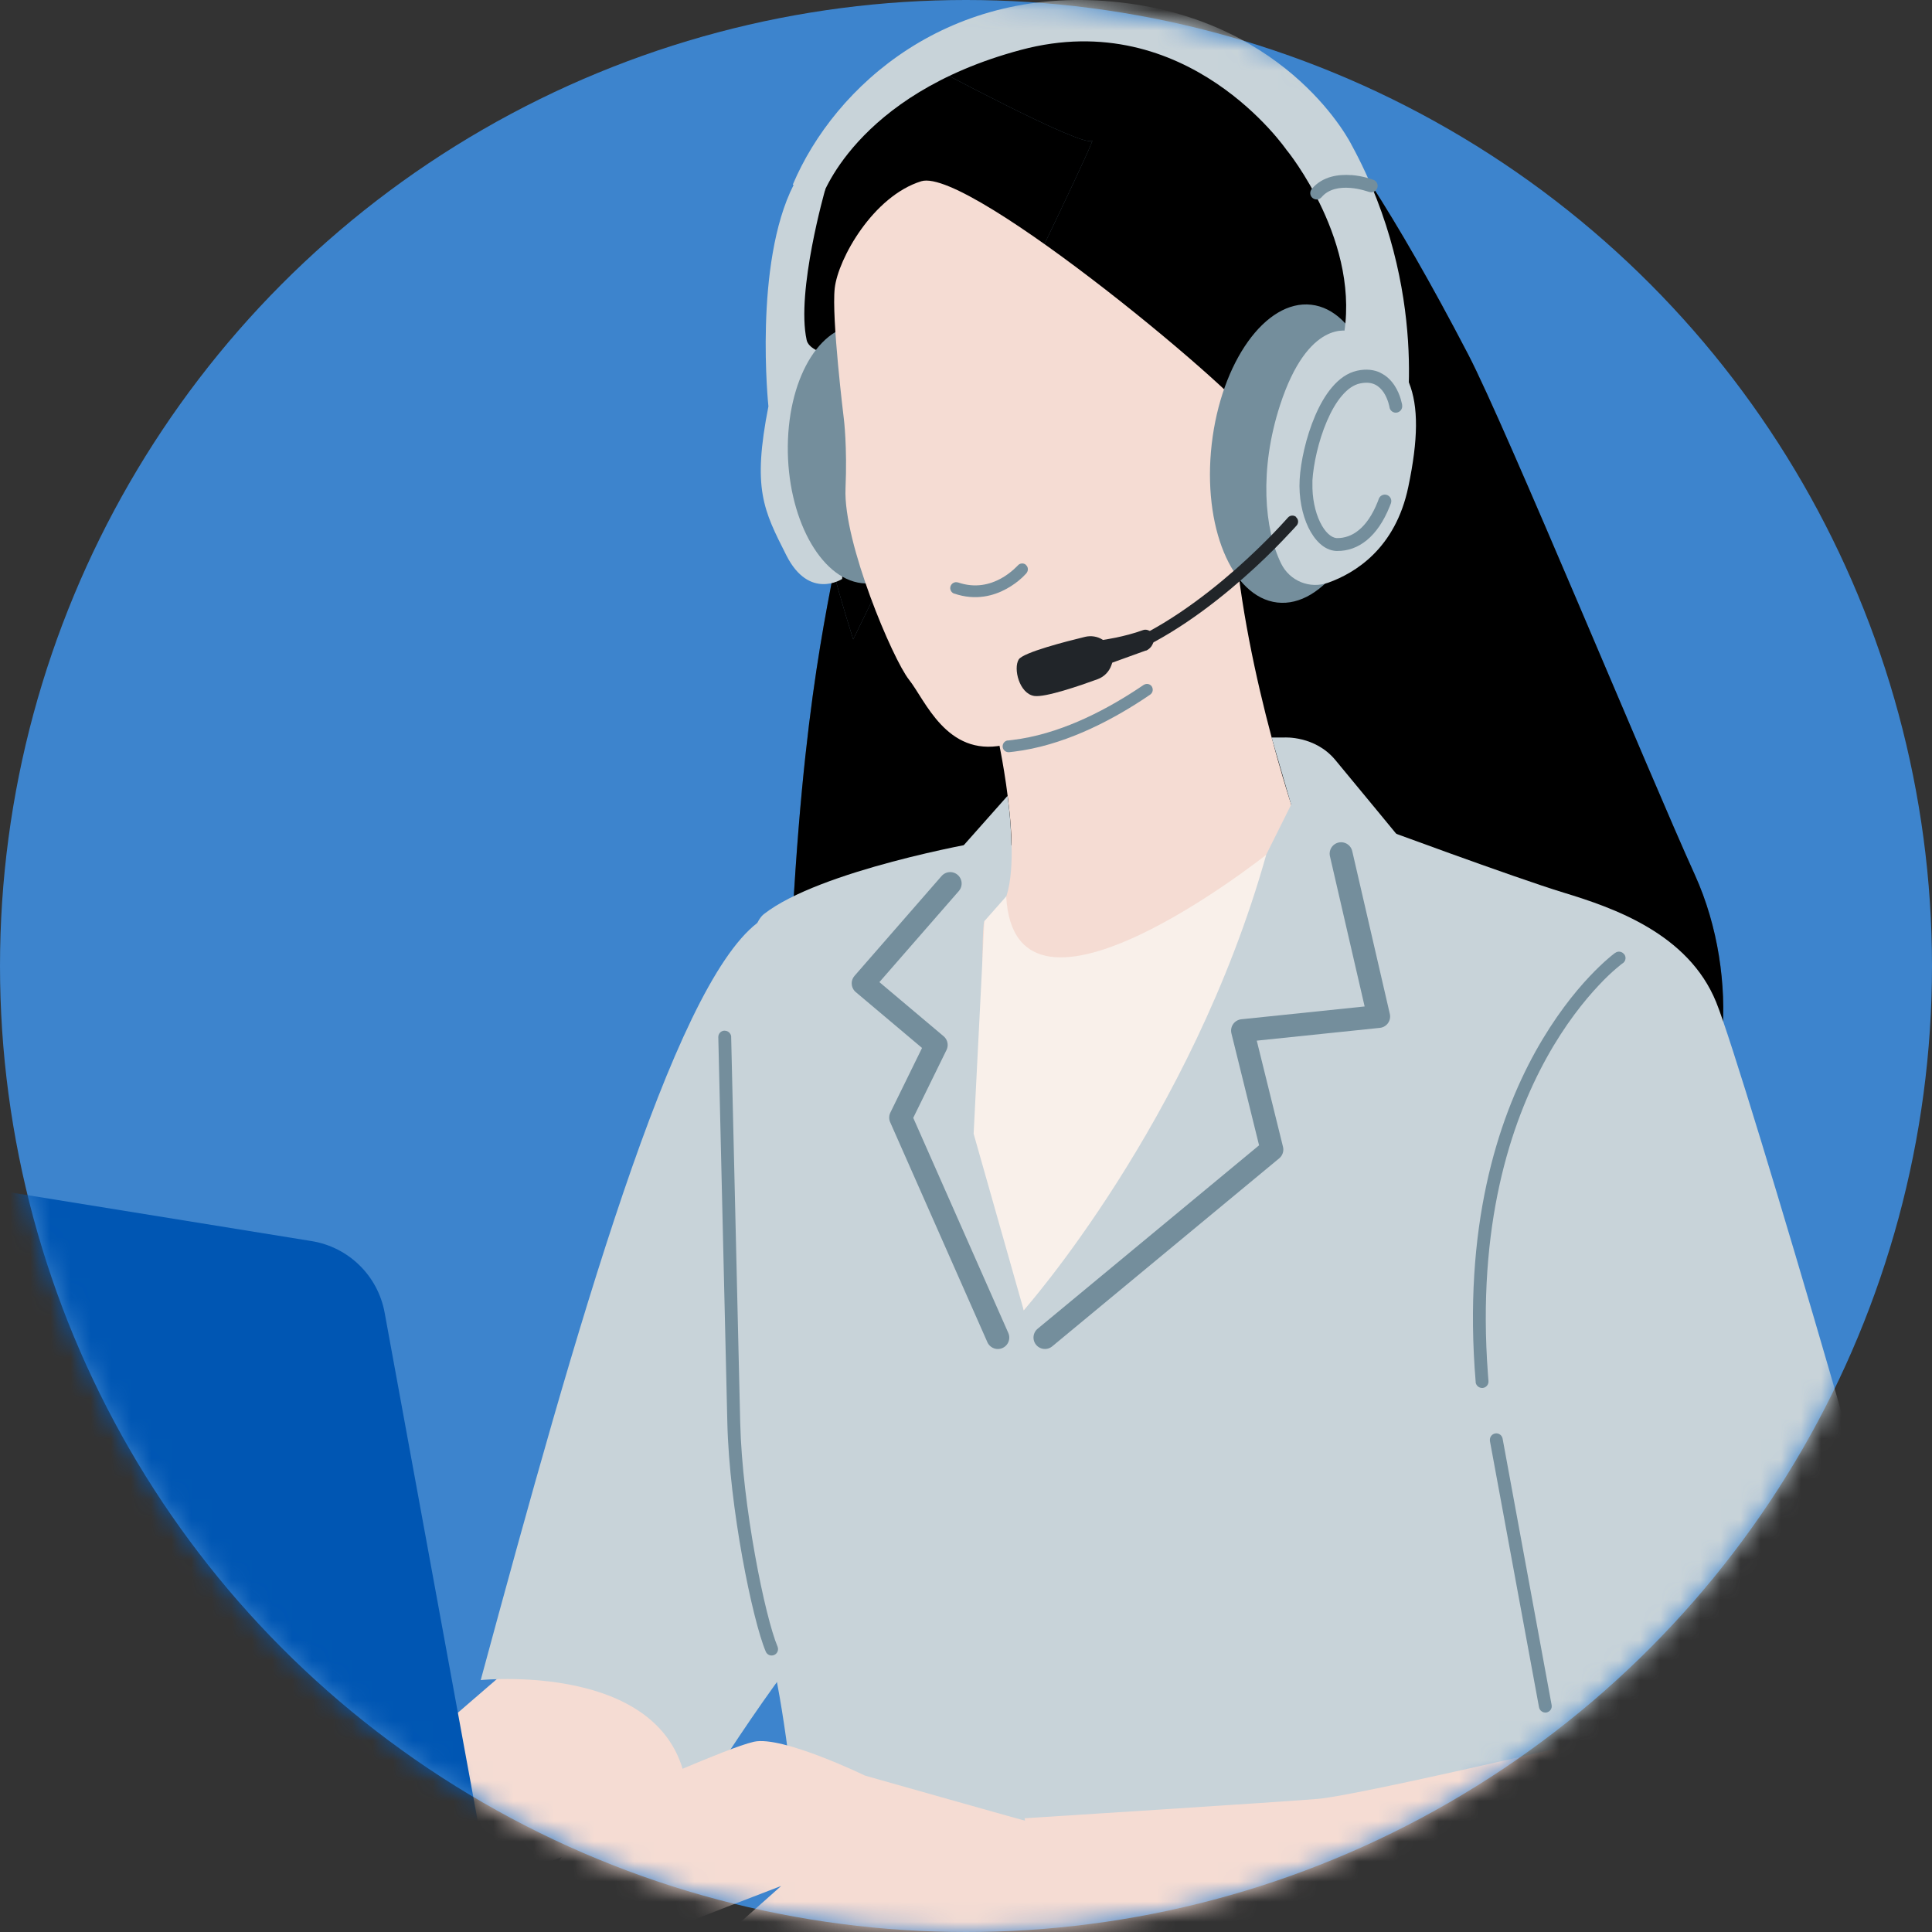 <svg width="96" height="96" viewBox="0 0 96 96" fill="none" xmlns="http://www.w3.org/2000/svg">
<rect x="0" y="0" width="96" height="96" fill="#333333" stroke="none"/>
<circle cx="48" cy="48" r="48" transform="matrix(-1 0 0 1 96 0)" fill="#3D84CD"/>
<mask id="mask0_2354_4628" style="mask-type:alpha" maskUnits="userSpaceOnUse" x="0" y="0" width="96" height="96">
<circle cx="48" cy="48" r="48" transform="matrix(-1 0 0 1 96 0)" fill="white"/>
</mask>
<g mask="url(#mask0_2354_4628)">
<path d="M62.429 2.602C62.429 2.602 65.423 3.151 72.95 17.604C74.796 21.141 82.029 38.659 84.215 43.466C86.56 48.636 85.802 55.125 83.308 57.007C80.814 58.889 86.038 49.792 80.927 52.327C75.817 54.862 52.943 60.141 52.943 60.141L46.195 53.674C46.195 53.674 39.216 48.554 39.392 45.416C40.095 32.936 41.478 29.099 41.887 25.603C42.299 22.107 42.975 3.858 48.317 1.904C52.938 0.212 61.396 0.811 62.429 2.598V2.602Z" fill="#4C5F6E"/>
<path d="M62.429 2.602C62.429 2.602 65.423 3.151 72.95 17.604C74.796 21.141 82.029 38.659 84.215 43.466C86.56 48.636 85.802 55.125 83.308 57.007C80.814 58.889 86.038 49.792 80.927 52.327C75.817 54.862 52.943 60.141 52.943 60.141L46.195 53.674C46.195 53.674 39.216 48.554 39.392 45.416C40.095 32.936 41.478 29.099 41.887 25.603C42.299 22.107 42.975 3.858 48.317 1.904C52.938 0.212 61.396 0.811 62.429 2.598V2.602Z" fill="black"/>
<path d="M48.671 41.847C48.671 41.847 40.726 43.235 37.946 45.43C36.223 46.786 35.81 62.34 36.132 65.274C36.454 68.208 36.504 77.759 37.892 80.91C39.279 84.058 40.282 98.438 40.282 98.438L83.127 103.163L77.486 61.859L64.629 43.398L48.671 41.852V41.847Z" fill="#C8D3D9"/>
<path d="M33.81 90.143L22.691 94.17L18.374 88.883L31.847 77.251C31.847 77.251 35.388 85.531 33.806 90.143H33.81Z" fill="#F5DCD3"/>
<path d="M37.623 45.865C33.415 49.121 28.672 65.796 23.887 83.482C23.887 83.482 34.676 82.375 34.154 90.279C34.154 90.279 38.712 82.851 41.26 80.312C43.809 77.772 45.863 64.784 45.863 64.784L37.628 45.865H37.623Z" fill="#C8D3D9"/>
<path d="M58.543 98.832L20.659 93.708L14.841 99.286L28.341 103.58C28.341 103.58 56.139 101.766 58.543 98.832Z" fill="#3D84CD"/>
<path d="M45.991 3.156C45.148 3.5 34.455 6.639 42.395 31.771C42.395 31.771 54.675 6.589 54.267 6.988C53.859 7.391 45.991 3.156 45.991 3.156Z" fill="#4C5F6E"/>
<path d="M45.991 3.156C45.148 3.5 34.455 6.639 42.395 31.771C42.395 31.771 54.675 6.589 54.267 6.988C53.859 7.391 45.991 3.156 45.991 3.156Z" fill="black"/>
<path d="M41.011 9.396C41.011 9.396 39.551 14.479 40.082 16.896C40.249 17.672 42.317 17.785 42.395 18.18L41.846 28.768C41.846 28.768 40.209 29.843 39.071 27.589C37.932 25.336 37.379 24.284 38.182 20.193C38.182 20.193 37.438 13.11 39.438 9.182L41.016 9.4L41.011 9.396Z" fill="#C8D3D9"/>
<path d="M39.146 22.148C39.105 25.685 40.746 28.741 42.814 28.977C44.882 29.213 46.587 26.537 46.628 23C46.669 19.463 45.027 16.407 42.959 16.171C40.892 15.935 39.186 18.61 39.146 22.148Z" fill="#748E9C"/>
<path d="M61.88 27.694C61.88 27.694 54.575 36.074 49.831 37.031C47.029 37.593 45.976 34.791 45.169 33.775C44.362 32.759 41.895 26.946 42.013 24.275C42.104 22.184 41.931 20.819 41.931 20.819C41.931 20.819 41.31 15.776 41.478 14.316C41.646 12.856 43.383 9.749 45.777 9.006C48.171 8.262 62.306 20.121 62.384 21.055C62.461 21.989 61.88 27.694 61.88 27.694Z" fill="#F5DCD3"/>
<path d="M64.63 41.403C64.63 41.403 61.864 33.639 61.324 26.392L49.584 36.668C49.584 36.668 51.13 43.652 49.584 45.312C49.584 45.312 53.91 51.524 54.264 50.912C54.617 50.3 64.635 41.398 64.635 41.398L64.63 41.403Z" fill="#F5DCD3"/>
<path d="M64.629 41.403C64.629 41.403 57.106 57.098 50.321 65.827C46.635 70.571 46.725 47.271 46.725 47.271L49.582 45.316L59.976 40.999L64.629 41.403Z" fill="#F5DCD3"/>
<path d="M5.186 76.167C6.601 75.863 14.238 71.251 17.875 68.979C17.875 68.979 6.293 82.158 2.234 92.561L-0.718 79.822L0.166 68.979L1.495 72.761C2.134 74.022 3.767 76.471 5.186 76.167Z" fill="#F6F6F6"/>
<path d="M63.816 36.646C63.816 36.646 65.335 36.546 66.346 37.757C67.357 38.972 69.684 41.802 69.684 41.802L67.158 54.205C67.158 54.205 61.29 49.189 59.87 48.582L64.156 39.983L63.185 36.646H63.82H63.816Z" fill="#C8D3D9"/>
<path d="M48.948 54.554L51.152 66.657L45.647 68.675L45.611 50.509L48.948 54.554Z" fill="#C8D3D9"/>
<path d="M78.284 86.665C78.284 86.665 67.36 89.228 65.478 89.386C63.596 89.545 50.912 90.348 50.912 90.348L52.032 97.789C52.032 97.789 66.598 99.109 68.04 99.15C69.482 99.191 86.687 99.472 90.052 98.429C90.891 98.17 91.281 97.141 91.39 95.753C91.866 89.645 86.184 84.865 80.212 86.225L78.289 86.665H78.284Z" fill="#F5DCD3"/>
<path d="M51.509 90.629C51.31 90.588 42.984 88.23 42.984 88.23C42.984 88.23 38.862 86.23 37.46 86.547C36.059 86.869 31.415 89.028 30.377 89.309C29.338 89.59 26.654 94.234 26.577 94.751C26.495 95.272 25.574 96.551 26.577 97.073C26.577 97.073 27.257 97.073 27.579 96.792C27.579 96.792 27.017 98.07 27.86 98.433C27.86 98.433 28.78 98.474 29.021 98.111C29.021 98.111 29.102 99.191 30.463 98.791C31.823 98.392 32.867 96.111 33.225 95.912C33.583 95.712 38.816 93.712 38.816 93.712L35.306 96.832C35.306 96.832 33.465 98.089 33.987 98.882C34.508 99.676 36.426 99.154 37.029 98.633C37.628 98.111 39.909 96.47 40.349 96.47C40.789 96.47 43.709 96.71 45.233 97.83C46.752 98.95 50.475 99.272 52.035 97.789C53.595 96.306 51.514 90.624 51.514 90.624L51.509 90.629Z" fill="#F5DCD3"/>
<path d="M26.264 104.292L19.112 65.224C18.777 63.392 17.326 61.968 15.484 61.669L-22.382 55.547C-23.248 55.406 -23.992 56.168 -23.828 57.034L-17.248 91.722C-16.931 93.39 -15.657 94.715 -14.001 95.091L26.259 104.288L26.264 104.292Z" fill="#0056B3"/>
<path d="M67.16 7.201C67.16 7.201 64.158 1.101 55.691 0.122C47.207 -0.858 41.479 4.24 39.393 9.174L40.794 9.917C40.794 9.917 42.436 4.698 50.726 2.48C59.016 0.258 63.94 7.468 63.94 7.468L67.16 7.201Z" fill="#C8D3D9"/>
<path d="M63.469 29.939C61.202 29.68 59.742 26.157 60.209 22.071C60.676 17.985 62.893 14.883 65.156 15.142C67.424 15.4 68.884 18.924 68.417 23.009C67.95 27.095 65.737 30.197 63.469 29.939Z" fill="#748E9C"/>
<path d="M57.235 34.111C57.149 33.988 56.986 33.947 56.854 34.02L56.827 34.033L56.473 34.269C54.741 35.403 52.564 36.496 50.315 36.768L50.084 36.795H50.052C49.907 36.827 49.807 36.963 49.821 37.113C49.834 37.262 49.961 37.376 50.111 37.376H50.142L50.387 37.348C52.759 37.058 55.027 35.915 56.795 34.755L57.153 34.514L57.176 34.496C57.289 34.401 57.312 34.233 57.23 34.111H57.235Z" fill="#748E9C"/>
<path d="M67.119 16.475C67.019 16.434 65.001 15.835 63.604 20.134C62.561 23.34 62.824 26.311 63.663 28.011C64.09 28.873 65.087 29.277 65.994 28.955C67.341 28.474 69.337 27.254 69.976 24.202C70.974 19.454 70.026 17.69 67.119 16.479V16.475Z" fill="#C8D3D9"/>
<path d="M69.808 21.254C69.808 21.254 71.105 14.443 67.159 7.2C67.159 7.2 65.531 6.334 64.824 6.543C64.116 6.756 63.94 7.463 63.94 7.463C63.94 7.463 67.74 12.107 66.715 16.959L69.812 21.254H69.808Z" fill="#C8D3D9"/>
<path d="M50.062 39.548L47.427 42.518C47.427 42.518 41.459 50.913 41.559 52.636C41.559 52.636 44.394 49.801 44.797 49.801C45.201 49.801 45.405 50.005 45.609 50.509C45.813 51.012 46.52 51.924 46.52 51.924L48.947 54.554C48.947 54.554 48.684 46.287 48.915 45.77C49.146 45.248 50.262 42.387 50.262 42.387C50.262 41.453 50.194 40.51 50.062 39.548Z" fill="#C8D3D9"/>
<path d="M-6.22 78.666C-5.666 80.997 -3.635 82.806 -1.676 82.706C0.283 82.606 1.417 80.638 0.864 78.308C0.311 75.977 -1.721 74.167 -3.68 74.262C-5.635 74.362 -6.773 76.33 -6.22 78.666Z" fill="white"/>
<path d="M36.005 51.212C35.828 51.212 35.687 51.361 35.692 51.538L36.141 70.689C36.19 72.807 36.503 75.26 36.884 77.373C37.265 79.478 37.714 81.273 38.05 82.067C38.118 82.23 38.304 82.307 38.467 82.235C38.63 82.167 38.703 81.981 38.635 81.817C38.331 81.096 37.891 79.364 37.515 77.26C37.138 75.169 36.83 72.748 36.78 70.675L36.331 51.525V51.493C36.308 51.334 36.168 51.212 36.005 51.216V51.212Z" fill="#748E9C"/>
<path d="M64.407 25.689C64.285 25.585 64.103 25.599 63.999 25.716C63.999 25.716 63.994 25.721 63.99 25.726C63.981 25.735 63.972 25.748 63.954 25.766C63.922 25.803 63.877 25.853 63.818 25.916C63.7 26.048 63.523 26.238 63.296 26.474C62.843 26.941 62.194 27.585 61.401 28.283C59.813 29.68 57.677 31.281 55.455 32.142C55.306 32.201 55.228 32.369 55.288 32.519C55.346 32.669 55.514 32.746 55.664 32.687C57.981 31.789 60.176 30.138 61.781 28.723C62.589 28.016 63.251 27.358 63.709 26.882C63.94 26.642 64.121 26.447 64.244 26.315C64.307 26.247 64.353 26.193 64.384 26.161C64.398 26.143 64.412 26.129 64.421 26.12C64.421 26.116 64.43 26.111 64.43 26.111L64.448 26.088C64.534 25.966 64.516 25.798 64.403 25.703L64.407 25.689Z" fill="#212529"/>
<path d="M56.942 32.333C57.255 32.197 57.422 31.829 57.286 31.517C57.227 31.381 56.996 31.235 56.801 31.308C55.862 31.653 54.806 31.798 54.806 31.798L54.779 31.78C54.525 31.621 54.216 31.576 53.922 31.643C52.965 31.875 50.842 32.419 50.62 32.768C50.339 33.222 50.652 34.469 51.391 34.582C51.94 34.664 53.677 34.065 54.543 33.748C54.86 33.63 55.11 33.38 55.223 33.058L55.268 32.927L56.937 32.324L56.942 32.333Z" fill="#212529"/>
<path d="M68.597 18.524C68.28 18.37 67.89 18.32 67.432 18.42C66.942 18.529 66.534 18.837 66.194 19.236C65.854 19.631 65.573 20.134 65.346 20.665C64.892 21.726 64.629 22.95 64.579 23.826C64.529 24.71 64.702 25.567 65.015 26.216C65.309 26.819 65.776 27.34 66.389 27.377H66.448C67.495 27.386 68.452 26.674 69.055 25.159L69.114 25.009L69.123 24.977C69.164 24.819 69.078 24.656 68.924 24.597C68.77 24.538 68.597 24.61 68.525 24.755L68.511 24.787L68.461 24.923C67.921 26.288 67.146 26.742 66.452 26.737H66.402C66.148 26.705 65.845 26.465 65.591 25.939C65.346 25.431 65.196 24.746 65.214 24.012V23.866C65.264 23.068 65.509 21.912 65.935 20.923C66.148 20.429 66.398 19.989 66.683 19.658C66.969 19.323 67.269 19.119 67.572 19.055C67.908 18.982 68.148 19.023 68.325 19.109C68.507 19.196 68.647 19.341 68.76 19.509C68.869 19.676 68.942 19.862 68.987 20.007C69.01 20.08 69.023 20.139 69.033 20.18C69.033 20.198 69.042 20.216 69.042 20.225C69.042 20.23 69.042 20.234 69.042 20.234C69.069 20.406 69.228 20.529 69.404 20.502C69.577 20.474 69.699 20.316 69.672 20.139L69.355 20.184C69.566 20.154 69.672 20.139 69.672 20.139C69.672 20.139 69.672 20.139 69.672 20.134C69.672 20.13 69.672 20.121 69.672 20.116C69.672 20.098 69.663 20.075 69.658 20.048C69.645 19.994 69.627 19.917 69.599 19.821C69.545 19.64 69.45 19.395 69.296 19.159C69.141 18.924 68.919 18.683 68.606 18.534L68.597 18.524Z" fill="#748E9C"/>
<path d="M67.141 8.702C66.538 8.656 65.726 8.743 65.182 9.387C65.069 9.523 65.082 9.722 65.218 9.836C65.354 9.949 65.554 9.935 65.667 9.799C66.016 9.387 66.561 9.296 67.091 9.337C67.35 9.355 67.585 9.409 67.758 9.455C67.844 9.477 67.912 9.5 67.957 9.514C67.98 9.523 67.998 9.527 68.007 9.532C68.012 9.532 68.016 9.532 68.021 9.532C68.184 9.595 68.37 9.514 68.433 9.35C68.497 9.187 68.415 9.001 68.252 8.938L68.166 9.164C68.248 8.956 68.252 8.938 68.252 8.938H68.243C68.243 8.938 68.234 8.929 68.225 8.929C68.211 8.924 68.184 8.915 68.157 8.906C68.103 8.888 68.021 8.861 67.921 8.833C67.722 8.779 67.45 8.72 67.141 8.697V8.702Z" fill="#748E9C"/>
<path d="M50.979 28.066C50.856 27.961 50.67 27.98 50.571 28.102C50.571 28.102 50.566 28.107 50.562 28.111C50.553 28.12 50.539 28.134 50.521 28.152C50.484 28.188 50.43 28.242 50.358 28.306C50.212 28.433 50.004 28.601 49.736 28.746C49.206 29.036 48.475 29.24 47.605 28.941L47.51 29.218L47.414 29.494C48.48 29.861 49.387 29.603 50.013 29.258C50.326 29.086 50.575 28.895 50.743 28.741C50.829 28.664 50.893 28.601 50.938 28.551C50.961 28.528 50.979 28.51 50.992 28.497C50.997 28.487 51.006 28.483 51.006 28.478C51.006 28.478 51.006 28.478 51.006 28.474L51.024 28.451C51.106 28.329 51.088 28.161 50.97 28.066H50.979ZM47.605 28.945C47.455 28.891 47.287 28.973 47.233 29.127C47.179 29.276 47.26 29.444 47.414 29.499L47.605 28.95V28.945Z" fill="#748E9C"/>
<path d="M68.202 40.999C68.202 40.999 75.245 43.607 77.698 44.355C80.152 45.103 83.888 46.382 85.276 49.797C86.664 53.211 95.738 84.325 95.684 85.713C95.629 87.1 98.101 97.354 90.051 98.438C90.051 98.438 91.416 92.61 87.729 89.073C83.616 85.128 78.283 86.674 78.283 86.674L73.64 68.666L51.147 66.666C51.147 66.666 57.872 53.311 59.867 48.595L68.193 41.008L68.202 40.999Z" fill="#C8D3D9"/>
<path d="M80.704 47.42C80.6 47.275 80.4 47.244 80.26 47.348L80.446 47.606C80.269 47.361 80.26 47.348 80.26 47.348C80.26 47.348 80.26 47.348 80.255 47.348C80.251 47.348 80.242 47.357 80.237 47.361C80.219 47.375 80.196 47.393 80.165 47.416C80.101 47.466 80.01 47.538 79.897 47.638C79.67 47.833 79.353 48.128 78.977 48.527C78.224 49.325 77.24 50.554 76.292 52.259C74.401 55.674 72.687 60.998 73.326 68.675V68.707C73.362 68.866 73.507 68.979 73.671 68.966C73.848 68.952 73.975 68.798 73.961 68.621L73.934 68.267C73.385 60.903 75.049 55.815 76.85 52.563C77.766 50.908 78.718 49.729 79.439 48.962C79.797 48.577 80.101 48.3 80.314 48.119C80.419 48.028 80.5 47.96 80.555 47.919C80.582 47.897 80.605 47.883 80.618 47.874L80.636 47.86L80.663 47.842C80.786 47.733 80.809 47.552 80.709 47.416L80.704 47.42Z" fill="#748E9C"/>
<path d="M74.655 71.451C74.609 71.297 74.455 71.197 74.292 71.228C74.129 71.26 74.02 71.405 74.033 71.569V71.6L76.473 84.833C76.505 85.005 76.673 85.123 76.845 85.092C77.017 85.06 77.135 84.892 77.099 84.72L74.664 71.487L74.655 71.455V71.451Z" fill="#748E9C"/>
<path d="M66.638 42.419L68.506 50.509L61.74 51.212L63.2 57.12L51.922 66.462" stroke="#748E9C" stroke-width="1.136" stroke-linecap="round" stroke-linejoin="round"/>
<path d="M49.582 66.463L44.752 55.533L46.521 51.924L42.889 48.863L47.215 43.902" stroke="#748E9C" stroke-width="1.136" stroke-linecap="round" stroke-linejoin="round"/>
<path d="M62.918 42.473C62.918 42.473 50.42 52.409 49.998 44.541L48.914 45.77L48.379 56.336L50.869 65.107C50.869 65.107 59.195 55.733 62.918 42.473Z" fill="#F9F0EA"/>
</g>
</svg>
